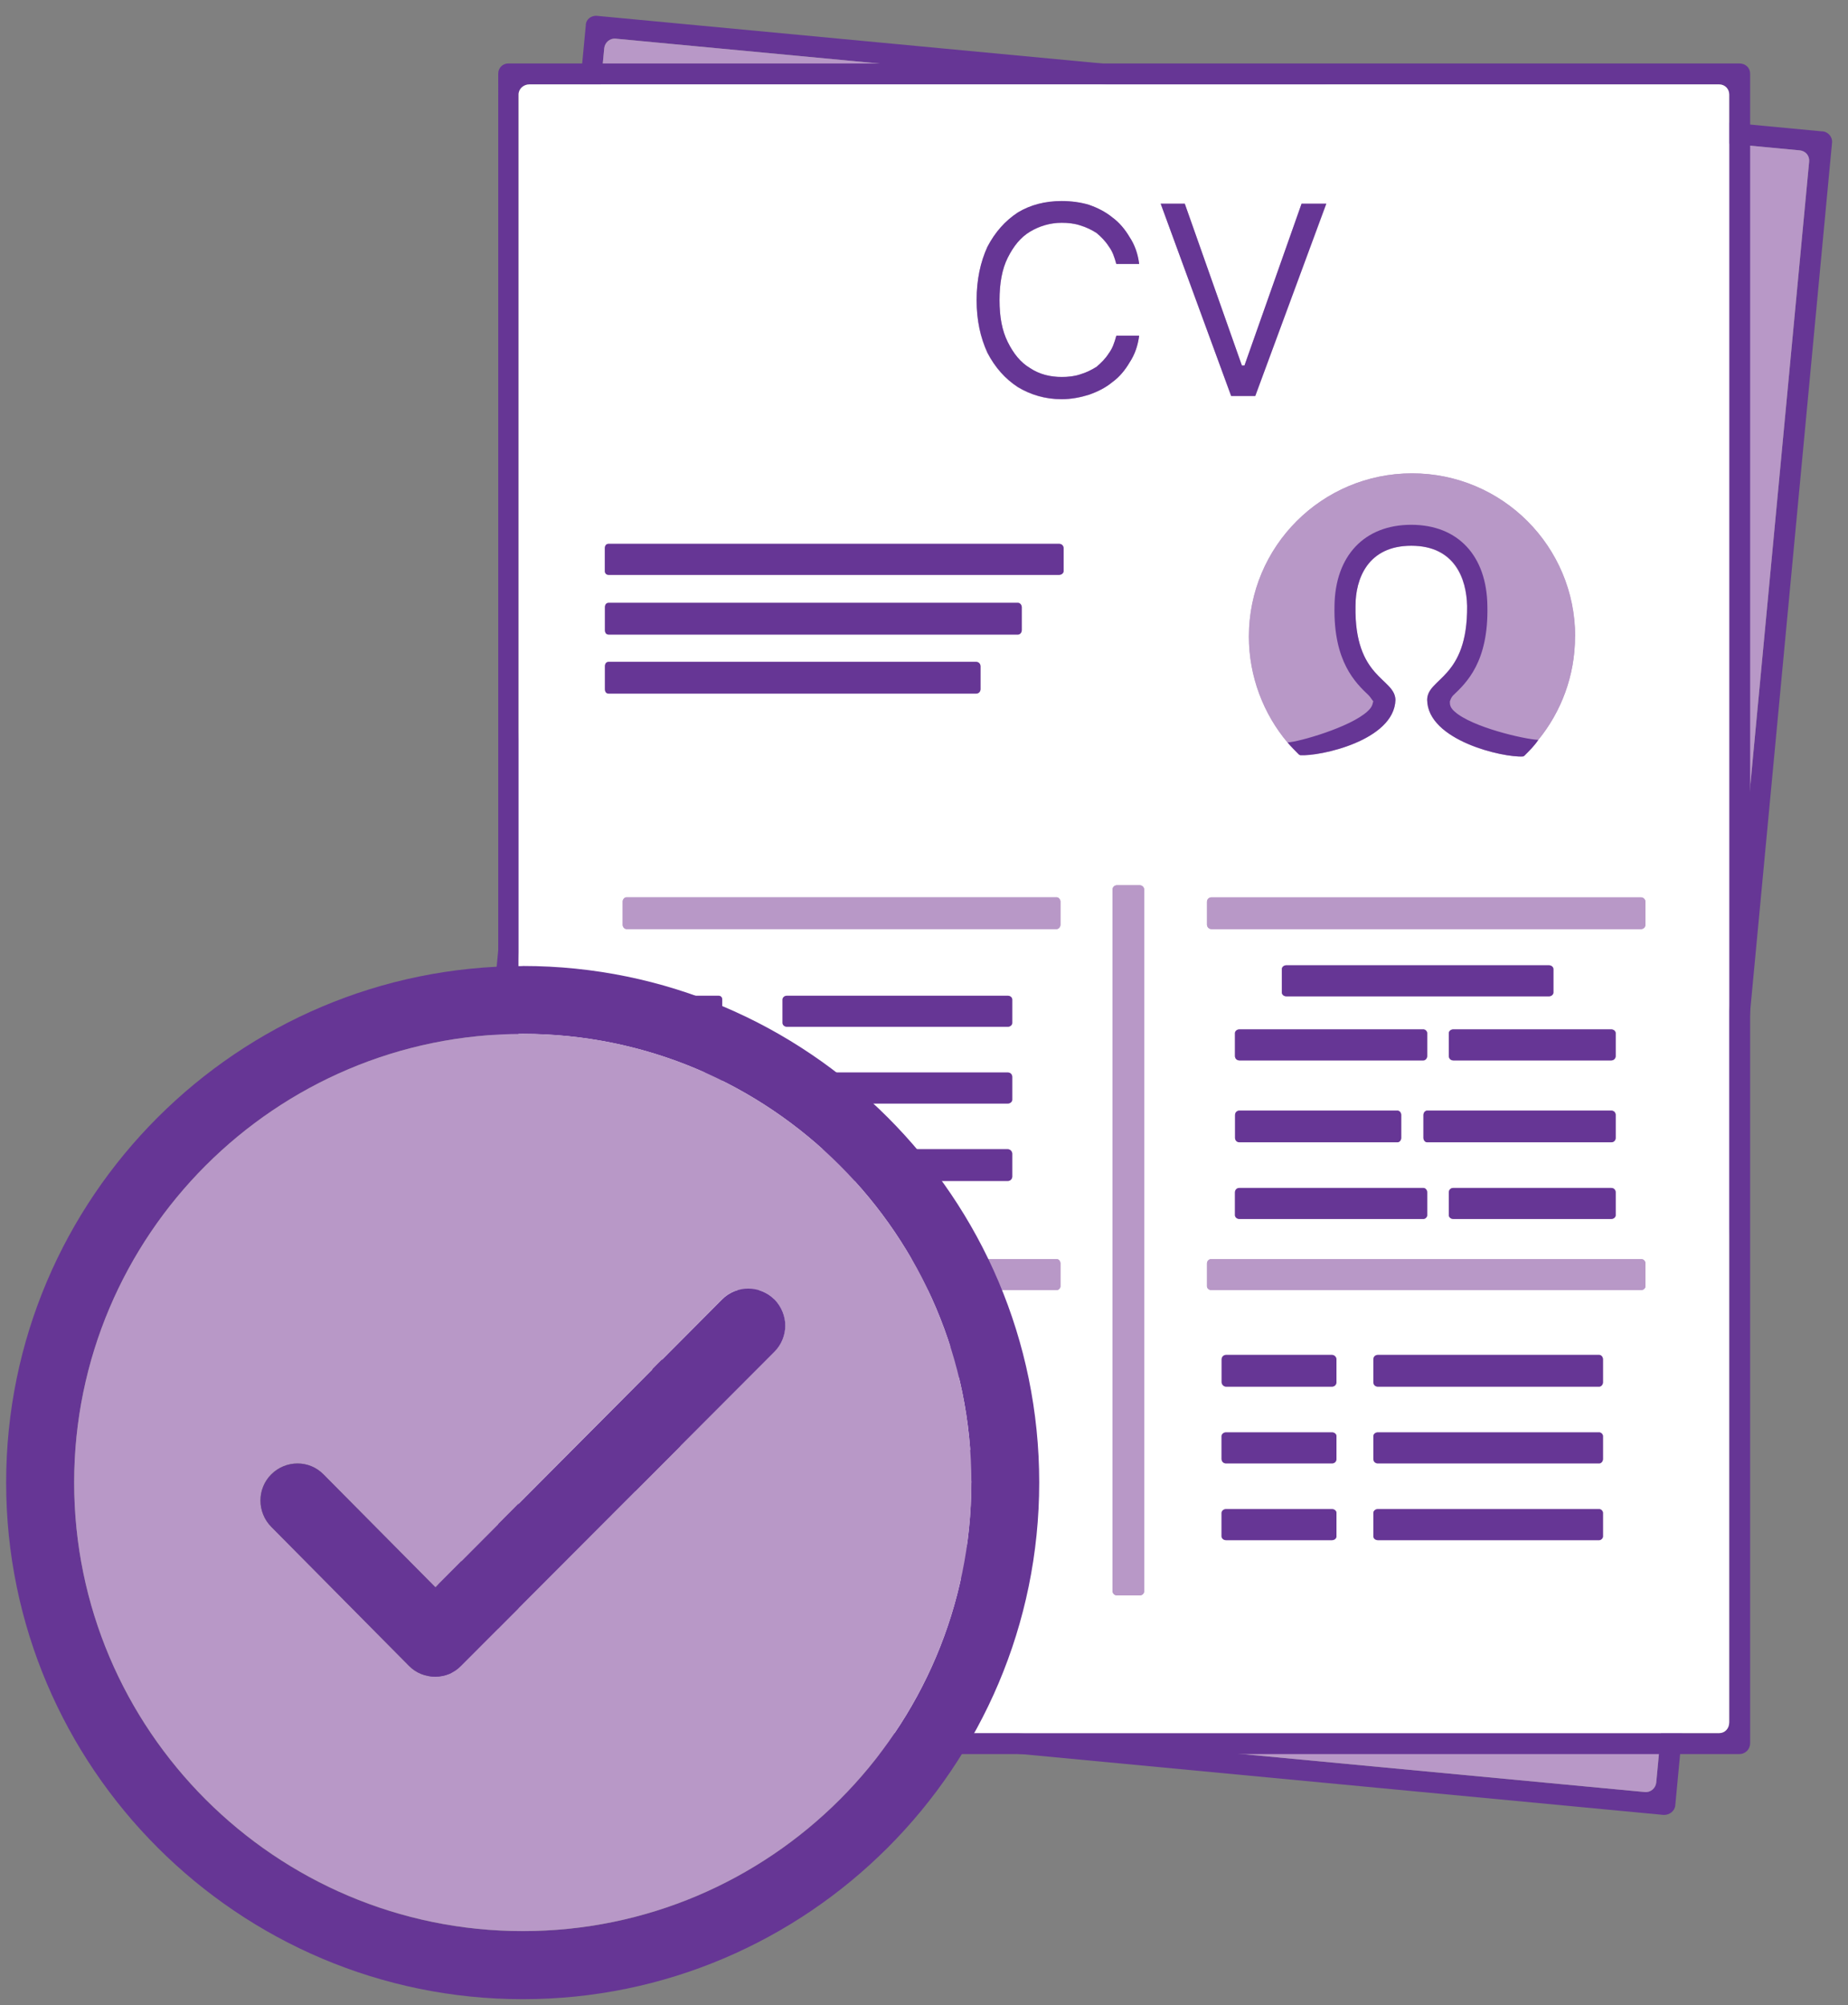 <?xml version="1.0" encoding="UTF-8"?>
<svg id="Layer_1" xmlns="http://www.w3.org/2000/svg" viewBox="0 0 186.38 202.22">
  <rect x="0" y="0" width="186.38" height="202.22" fill="#808080" stroke="none"/>
  <defs>
    <style>
      .cls-1 {
        fill: #663695;
      }

      .cls-2 {
        fill: #fff;
      }

      .cls-3 {
        fill: #b898c7;
      }
    </style>
  </defs>
  <g>
    <g>
      <path class="cls-1" d="M183.81,13.24c.58.06,1.02.58.96,1.15l-15.81,167.67c-.06.58-.58.96-1.15.96l-123.64-11.71c-.58-.06-1.02-.58-.96-1.15L59.08,2.56c0-.58.51-1.02,1.15-.96l123.57,11.65ZM182.46,16.32c.06-.58-.32-1.09-.96-1.15L62.09,3.9c-.58-.06-1.09.38-1.15.96l-15.42,163.44c-.06.58.38,1.09.96,1.15l119.41,11.26c.58.06,1.09-.38,1.15-.96l15.42-163.44Z"/>
      <path class="cls-3" d="M181.5,15.16c.64.06,1.02.58.96,1.15l-15.42,163.44c-.06.58-.58,1.02-1.15.96l-119.41-11.26c-.58-.06-1.02-.58-.96-1.15L60.94,4.86c.06-.58.58-1.02,1.15-.96l119.41,11.26Z"/>
    </g>
    <g>
      <path class="cls-1" d="M176.51,7.42v168.37c0,.58-.45,1.09-1.09,1.09H51.27c-.58,0-1.02-.51-1.02-1.09V7.42c0-.58.45-1.02,1.02-1.02h124.15c.64,0,1.09.45,1.09,1.02ZM174.4,173.68V9.53c0-.58-.45-1.02-1.02-1.02H53.39c-.58,0-1.09.45-1.09,1.02v164.15c0,.64.51,1.09,1.09,1.09h119.99c.58,0,1.02-.45,1.02-1.09Z"/>
      <path class="cls-2" d="M174.4,9.53v164.15c0,.64-.45,1.09-1.02,1.09H53.39c-.58,0-1.09-.45-1.09-1.09V9.53c0-.58.51-1.02,1.09-1.02h119.99c.58,0,1.02.45,1.02,1.02ZM165.95,129.72v-2.3c0-.26-.19-.45-.45-.45h-43.32c-.26,0-.45.19-.45.45v2.3c0,.19.19.38.45.38h43.32c.26,0,.45-.19.45-.38ZM165.95,93.24v-2.3c0-.26-.19-.45-.45-.45h-43.32c-.26,0-.45.19-.45.45v2.3c0,.26.19.45.45.45h43.32c.26,0,.45-.19.45-.45ZM162.95,122.55v-2.3c0-.26-.19-.45-.45-.45h-15.93c-.26,0-.45.19-.45.45v2.3c0,.19.19.38.45.38h15.93c.26,0,.45-.19.45-.38ZM162.95,114.74v-2.3c0-.26-.19-.45-.45-.45h-18.56c-.19,0-.38.19-.38.45v2.3c0,.26.19.45.38.45h18.56c.26,0,.45-.19.45-.45ZM162.95,106.49v-2.3c0-.19-.19-.38-.45-.38h-15.93c-.26,0-.45.19-.45.38v2.3c0,.26.19.45.45.45h15.93c.26,0,.45-.19.45-.45ZM161.67,154.93v-2.37c0-.19-.19-.38-.38-.38h-22.33c-.26,0-.45.19-.45.38v2.37c0,.19.19.38.45.38h22.33c.19,0,.38-.19.38-.38ZM161.67,147.12v-2.3c0-.19-.19-.38-.38-.38h-22.33c-.26,0-.45.19-.45.38v2.3c0,.26.19.45.45.45h22.33c.19,0,.38-.19.38-.45ZM161.67,139.38v-2.3c0-.26-.19-.45-.38-.45h-22.33c-.26,0-.45.19-.45.45v2.3c0,.26.19.45.45.45h22.33c.19,0,.38-.19.38-.45ZM156.67,100.09v-2.37c0-.19-.19-.38-.45-.38h-26.49c-.26,0-.45.19-.45.38v2.37c0,.19.19.38.45.38h26.49c.26,0,.45-.19.45-.38ZM155.14,74.62c2.3-2.82,3.71-6.46,3.71-10.43,0-9.09-7.36-16.45-16.45-16.45s-16.45,7.36-16.45,16.45c0,4.03,1.47,7.81,3.9,10.69.32.38.77.83,1.15,1.22l.13.06c1.98.13,9.47-1.47,9.6-5.57-.06-2.24-4.16-2.11-4.03-9.47,0-2.75,1.28-6.08,5.63-6.08s5.57,3.33,5.63,6.08c.06,7.36-4.03,7.23-4.03,9.47.06,4.1,7.68,5.82,9.66,5.7l.13-.06c.51-.51,1.02-1.02,1.41-1.6ZM143.94,122.55v-2.3c0-.26-.19-.45-.38-.45h-18.56c-.26,0-.45.19-.45.45v2.3c0,.19.19.38.45.38h18.56c.19,0,.38-.19.38-.38ZM143.94,106.49v-2.3c0-.19-.19-.38-.38-.38h-18.56c-.26,0-.45.19-.45.38v2.3c0,.26.19.45.45.45h18.56c.19,0,.38-.19.38-.45ZM141.32,114.74v-2.3c0-.26-.19-.45-.38-.45h-15.93c-.26,0-.45.19-.45.45v2.3c0,.26.19.45.45.45h15.93c.19,0,.38-.19.38-.45ZM134.79,154.93v-2.37c0-.19-.19-.38-.45-.38h-10.69c-.26,0-.45.19-.45.38v2.37c0,.19.19.38.45.38h10.69c.26,0,.45-.19.45-.38ZM134.79,147.12v-2.3c0-.19-.19-.38-.45-.38h-10.69c-.26,0-.45.19-.45.38v2.3c0,.26.19.45.45.45h10.69c.26,0,.45-.19.45-.45ZM134.79,139.38v-2.3c0-.26-.19-.45-.45-.45h-10.69c-.26,0-.45.19-.45.45v2.3c0,.26.19.45.45.45h10.69c.26,0,.45-.19.45-.45ZM126.6,39.93l7.17-19.39h-2.5l-5.76,16.32h-.26l-5.76-16.32h-2.43l7.1,19.39h2.43ZM115.4,160.43v-70.71c0-.26-.19-.45-.45-.45h-2.3c-.26,0-.45.19-.45.45v70.71c0,.26.19.45.45.45h2.3c.26,0,.45-.19.45-.45ZM112.58,26.62h2.3c-.13-1.02-.45-1.92-.96-2.69-.45-.77-1.02-1.47-1.73-1.98-.7-.58-1.47-.96-2.37-1.28-.83-.26-1.79-.38-2.75-.38-1.66,0-3.14.38-4.42,1.15-1.28.83-2.3,1.98-3.07,3.46-.7,1.54-1.09,3.33-1.09,5.38s.38,3.78,1.09,5.31c.77,1.47,1.79,2.62,3.07,3.46,1.28.77,2.75,1.22,4.42,1.22.96,0,1.92-.19,2.75-.45.9-.32,1.66-.7,2.37-1.28.7-.51,1.28-1.22,1.73-1.98.51-.77.83-1.66.96-2.69h-2.3c-.19.7-.38,1.28-.77,1.79-.32.51-.77.96-1.22,1.34-.51.32-1.02.58-1.66.77-.58.19-1.22.26-1.86.26-1.15,0-2.24-.26-3.2-.9-.96-.58-1.66-1.47-2.24-2.62s-.83-2.56-.83-4.22.26-3.14.83-4.29,1.28-2.05,2.24-2.62,2.05-.9,3.2-.9c.64,0,1.28.06,1.86.26.64.19,1.15.45,1.66.77.45.38.9.83,1.22,1.34.38.51.58,1.09.77,1.79ZM107.27,57.59v-2.3c0-.26-.19-.45-.45-.45h-45.44c-.26,0-.38.19-.38.45v2.3c0,.19.13.38.38.38h45.44c.26,0,.45-.19.45-.38ZM106.95,129.72v-2.3c0-.26-.19-.45-.38-.45h-43.39c-.19,0-.38.19-.38.45v2.3c0,.19.19.38.38.38h43.39c.19,0,.38-.19.38-.38ZM106.95,93.24v-2.3c0-.26-.19-.45-.38-.45h-43.39c-.19,0-.38.19-.38.45v2.3c0,.26.19.45.38.45h43.39c.19,0,.38-.19.38-.45ZM103.05,63.54v-2.3c0-.26-.19-.45-.38-.45h-41.28c-.26,0-.38.19-.38.45v2.3c0,.26.13.45.38.45h41.28c.19,0,.38-.19.38-.45ZM102.09,158.77v-2.37c0-.19-.19-.38-.45-.38h-22.27c-.26,0-.45.19-.45.38v2.37c0,.19.19.38.45.38h22.27c.26,0,.45-.19.45-.38ZM102.09,148.98v-2.3c0-.26-.19-.45-.45-.45h-22.27c-.26,0-.45.19-.45.45v2.3c0,.26.19.38.45.38h22.27c.26,0,.45-.13.45-.38ZM102.09,138.55v-2.3c0-.26-.19-.45-.45-.45h-22.27c-.26,0-.45.19-.45.45v2.3c0,.19.19.38.45.38h22.27c.26,0,.45-.19.45-.38ZM102.09,118.64v-2.3c0-.26-.19-.45-.45-.45h-22.27c-.26,0-.45.19-.45.45v2.3c0,.26.19.45.45.45h22.27c.26,0,.45-.19.45-.45ZM102.09,110.9v-2.3c0-.26-.19-.45-.45-.45h-22.27c-.26,0-.45.19-.45.45v2.3c0,.19.19.38.45.38h22.27c.26,0,.45-.19.45-.38ZM102.09,103.16v-2.37c0-.19-.19-.38-.45-.38h-22.27c-.26,0-.45.19-.45.38v2.37c0,.19.19.38.45.38h22.27c.26,0,.45-.19.45-.38ZM98.89,69.5v-2.3c0-.26-.19-.45-.45-.45h-37.05c-.26,0-.38.19-.38.45v2.3c0,.26.13.45.38.45h37.05c.26,0,.45-.19.45-.45ZM72.84,118.64v-2.3c0-.26-.13-.45-.38-.45h-7.62c-.19,0-.38.19-.38.45v2.3c0,.26.19.45.38.45h7.62c.26,0,.38-.19.38-.45ZM72.84,110.9v-2.3c0-.26-.13-.45-.38-.45h-7.62c-.19,0-.38.19-.38.45v2.3c0,.19.19.38.38.38h7.62c.26,0,.38-.19.38-.38ZM72.84,103.16v-2.37c0-.19-.13-.38-.38-.38h-7.62c-.19,0-.38.19-.38.38v2.37c0,.19.19.38.38.38h7.62c.26,0,.38-.19.38-.38ZM68.87,159.47c.19-.32.32-.7.32-1.09,0-.51-.13-.9-.38-1.22-.32-.32-.64-.51-1.15-.64v-.06c.38-.06.7-.32.9-.58.26-.32.32-.7.32-1.09s-.06-.7-.26-1.02-.45-.58-.77-.77-.7-.26-1.22-.26c-.38,0-.83.06-1.15.26-.38.19-.7.38-.9.7-.26.32-.32.64-.38,1.02h.9c0-.26.13-.45.26-.64s.32-.32.58-.38c.19-.13.45-.19.7-.19.32,0,.51.06.77.19.19.13.32.26.45.45s.19.38.19.64-.06.51-.19.7-.32.38-.58.45c-.19.13-.45.19-.77.19h-.64v.83h.64c.38,0,.7,0,.96.13s.45.32.64.51c.13.19.19.45.19.77,0,.26-.06.45-.26.7-.13.19-.32.32-.58.45s-.51.19-.83.19-.58-.06-.83-.19c-.19-.06-.38-.19-.58-.38-.13-.19-.19-.38-.26-.64h-.9c0,.38.13.77.32,1.09.26.26.58.51.96.64.38.19.77.26,1.28.26s.9-.06,1.28-.26.7-.45.96-.77ZM68.87,150.64v-.83h-3.52v-.06l1.66-1.79c.45-.45.77-.83,1.02-1.22.26-.32.45-.58.51-.83.13-.26.13-.58.13-.83,0-.38-.06-.77-.26-1.09s-.45-.51-.83-.7c-.32-.19-.7-.32-1.15-.32s-.83.13-1.22.32c-.32.19-.64.45-.83.77s-.32.7-.32,1.15h.9c0-.26.06-.51.19-.77.13-.19.26-.38.51-.51.19-.06.45-.13.7-.13.32,0,.58.06.77.13.19.13.38.26.51.45s.19.45.19.7-.06.45-.13.64c-.13.26-.26.45-.45.7s-.38.51-.7.83l-2.5,2.75v.64h4.8ZM66.76,140.21v-7.55h-.96l-.45.32-1.41.9v.96l1.86-1.22v6.59h.96Z"/>
      <path class="cls-3" d="M165.95,127.41v2.3c0,.19-.19.38-.45.38h-43.32c-.26,0-.45-.19-.45-.38v-2.3c0-.26.19-.45.45-.45h43.32c.26,0,.45.19.45.45Z"/>
      <rect class="cls-3" x="121.73" y="90.49" width="44.22" height="3.2" rx=".45" ry=".45"/>
      <path class="cls-1" d="M162.95,120.24v2.3c0,.19-.19.38-.45.38h-15.93c-.26,0-.45-.19-.45-.38v-2.3c0-.26.19-.45.45-.45h15.93c.26,0,.45.19.45.45Z"/>
      <path class="cls-1" d="M162.95,112.44v2.3c0,.26-.19.45-.45.45h-18.56c-.19,0-.38-.19-.38-.45v-2.3c0-.26.19-.45.38-.45h18.56c.26,0,.45.19.45.45Z"/>
      <path class="cls-1" d="M162.95,104.18v2.3c0,.26-.19.45-.45.45h-15.93c-.26,0-.45-.19-.45-.45v-2.3c0-.19.19-.38.45-.38h15.93c.26,0,.45.19.45.38Z"/>
      <path class="cls-1" d="M161.67,152.56v2.37c0,.19-.19.38-.38.38h-22.33c-.26,0-.45-.19-.45-.38v-2.37c0-.19.19-.38.45-.38h22.33c.19,0,.38.19.38.38Z"/>
      <path class="cls-1" d="M161.67,144.82v2.3c0,.26-.19.45-.38.45h-22.33c-.26,0-.45-.19-.45-.45v-2.3c0-.19.19-.38.45-.38h22.33c.19,0,.38.19.38.38Z"/>
      <path class="cls-1" d="M161.67,137.08v2.3c0,.26-.19.45-.38.45h-22.33c-.26,0-.45-.19-.45-.45v-2.3c0-.26.19-.45.45-.45h22.33c.19,0,.38.19.38.45Z"/>
      <path class="cls-1" d="M156.67,97.72v2.37c0,.19-.19.38-.45.38h-26.49c-.26,0-.45-.19-.45-.38v-2.37c0-.19.19-.38.45-.38h26.49c.26,0,.45.19.45.38Z"/>
      <path class="cls-3" d="M158.85,64.18c0,3.97-1.41,7.62-3.71,10.43-1.34-.06-6.72-1.28-8.45-2.88-.51-.45-.45-.83-.45-1.02.06-.13.13-.38.32-.58,1.34-1.28,3.58-3.39,3.46-9.02-.06-5.06-3.01-8.19-7.68-8.19s-7.68,3.14-7.74,8.19c-.13,5.63,2.11,7.74,3.46,9.02.19.19.32.45.45.58-.06.26-.06.58-.58,1.02-1.73,1.6-6.91,3.07-8.06,3.14-2.43-2.88-3.9-6.66-3.9-10.69,0-9.09,7.36-16.45,16.45-16.45s16.45,7.36,16.45,16.45Z"/>
      <path class="cls-1" d="M155.14,74.62c-.38.58-.9,1.09-1.41,1.6l-.13.06c-1.98.13-9.6-1.6-9.66-5.7,0-2.24,4.1-2.11,4.03-9.47-.06-2.75-1.22-6.08-5.63-6.08s-5.63,3.33-5.63,6.08c-.13,7.36,3.97,7.23,4.03,9.47-.13,4.1-7.62,5.7-9.6,5.57l-.13-.06c-.38-.38-.83-.83-1.15-1.22,1.15-.06,6.34-1.54,8.06-3.14.51-.45.51-.77.58-1.02-.13-.13-.26-.38-.45-.58-1.34-1.28-3.58-3.39-3.46-9.02.06-5.06,3.01-8.19,7.74-8.19s7.62,3.14,7.68,8.19c.13,5.63-2.11,7.74-3.46,9.02-.19.19-.26.45-.32.58,0,.19-.06.58.45,1.02,1.73,1.6,7.1,2.82,8.45,2.88Z"/>
      <path class="cls-1" d="M143.94,120.24v2.3c0,.19-.19.38-.38.38h-18.56c-.26,0-.45-.19-.45-.38v-2.3c0-.26.19-.45.45-.45h18.56c.19,0,.38.19.38.45Z"/>
      <path class="cls-1" d="M143.94,104.18v2.3c0,.26-.19.45-.38.45h-18.56c-.26,0-.45-.19-.45-.45v-2.3c0-.19.19-.38.45-.38h18.56c.19,0,.38.19.38.38Z"/>
      <path class="cls-1" d="M141.32,112.44v2.3c0,.26-.19.45-.38.45h-15.93c-.26,0-.45-.19-.45-.45v-2.3c0-.26.19-.45.45-.45h15.93c.19,0,.38.19.38.45Z"/>
      <path class="cls-1" d="M134.79,152.56v2.37c0,.19-.19.38-.45.38h-10.69c-.26,0-.45-.19-.45-.38v-2.37c0-.19.19-.38.45-.38h10.69c.26,0,.45.19.45.38Z"/>
      <path class="cls-1" d="M134.79,144.82v2.3c0,.26-.19.45-.45.45h-10.69c-.26,0-.45-.19-.45-.45v-2.3c0-.19.19-.38.45-.38h10.69c.26,0,.45.19.45.38Z"/>
      <rect class="cls-1" x="123.21" y="136.63" width="11.58" height="3.2" rx=".45" ry=".45"/>
      <polygon class="cls-1" points="133.76 20.54 126.6 39.93 124.17 39.93 117.06 20.54 119.49 20.54 125.25 36.86 125.51 36.86 131.27 20.54 133.76 20.54"/>
      <rect class="cls-3" x="112.2" y="89.27" width="3.2" height="71.61" rx=".45" ry=".45"/>
      <path class="cls-1" d="M114.89,26.62h-2.3c-.19-.7-.38-1.28-.77-1.79-.32-.51-.77-.96-1.22-1.34-.51-.32-1.02-.58-1.66-.77-.58-.19-1.22-.26-1.86-.26-1.15,0-2.24.32-3.2.9s-1.66,1.47-2.24,2.62-.83,2.56-.83,4.29.26,3.07.83,4.22,1.28,2.05,2.24,2.62c.96.64,2.05.9,3.2.9.64,0,1.28-.06,1.86-.26.64-.19,1.15-.45,1.66-.77.45-.38.9-.83,1.22-1.34.38-.51.58-1.09.77-1.79h2.3c-.13,1.02-.45,1.92-.96,2.69-.45.77-1.02,1.47-1.73,1.98-.7.58-1.47.96-2.37,1.28-.83.26-1.79.45-2.75.45-1.66,0-3.14-.45-4.42-1.22-1.28-.83-2.3-1.98-3.07-3.46-.7-1.54-1.09-3.26-1.09-5.31s.38-3.84,1.09-5.38c.77-1.47,1.79-2.62,3.07-3.46,1.28-.77,2.75-1.15,4.42-1.15.96,0,1.92.13,2.75.38.9.32,1.66.7,2.37,1.28.7.51,1.28,1.22,1.73,1.98.51.77.83,1.66.96,2.69Z"/>
      <path class="cls-1" d="M107.27,55.29v2.3c0,.19-.19.38-.45.38h-45.44c-.26,0-.38-.19-.38-.38v-2.3c0-.26.13-.45.38-.45h45.44c.26,0,.45.19.45.45Z"/>
      <path class="cls-3" d="M106.95,127.41v2.3c0,.19-.19.38-.38.38h-43.39c-.19,0-.38-.19-.38-.38v-2.3c0-.26.19-.45.38-.45h43.39c.19,0,.38.19.38.45Z"/>
      <path class="cls-3" d="M106.95,90.93v2.3c0,.26-.19.45-.38.45h-43.39c-.19,0-.38-.19-.38-.45v-2.3c0-.26.19-.45.38-.45h43.39c.19,0,.38.19.38.45Z"/>
      <path class="cls-1" d="M103.05,61.24v2.3c0,.26-.19.45-.38.45h-41.28c-.26,0-.38-.19-.38-.45v-2.3c0-.26.13-.45.38-.45h41.28c.19,0,.38.19.38.45Z"/>
      <path class="cls-1" d="M102.09,156.4v2.37c0,.19-.19.38-.45.38h-22.27c-.26,0-.45-.19-.45-.38v-2.37c0-.19.19-.38.45-.38h22.27c.26,0,.45.19.45.38Z"/>
      <path class="cls-1" d="M102.09,146.67v2.3c0,.26-.19.38-.45.38h-22.27c-.26,0-.45-.13-.45-.38v-2.3c0-.26.19-.45.45-.45h22.27c.26,0,.45.19.45.45Z"/>
      <path class="cls-1" d="M102.09,136.24v2.3c0,.19-.19.38-.45.38h-22.27c-.26,0-.45-.19-.45-.38v-2.3c0-.26.19-.45.45-.45h22.27c.26,0,.45.19.45.45Z"/>
      <rect class="cls-1" x="78.92" y="115.89" width="23.17" height="3.2" rx=".45" ry=".45"/>
      <path class="cls-1" d="M102.09,108.6v2.3c0,.19-.19.38-.45.38h-22.27c-.26,0-.45-.19-.45-.38v-2.3c0-.26.19-.45.45-.45h22.27c.26,0,.45.19.45.45Z"/>
      <path class="cls-1" d="M102.09,100.79v2.37c0,.19-.19.38-.45.38h-22.27c-.26,0-.45-.19-.45-.38v-2.37c0-.19.19-.38.45-.38h22.27c.26,0,.45.19.45.38Z"/>
      <path class="cls-1" d="M98.89,67.19v2.3c0,.26-.19.45-.45.45h-37.05c-.26,0-.38-.19-.38-.45v-2.3c0-.26.13-.45.38-.45h37.05c.26,0,.45.19.45.45Z"/>
      <path class="cls-1" d="M72.84,116.34v2.3c0,.26-.13.45-.38.45h-7.62c-.19,0-.38-.19-.38-.45v-2.3c0-.26.19-.45.38-.45h7.62c.26,0,.38.19.38.45Z"/>
      <path class="cls-1" d="M72.84,108.6v2.3c0,.19-.13.38-.38.38h-7.62c-.19,0-.38-.19-.38-.38v-2.3c0-.26.19-.45.38-.45h7.62c.26,0,.38.19.38.45Z"/>
      <path class="cls-1" d="M72.84,100.79v2.37c0,.19-.13.38-.38.38h-7.62c-.19,0-.38-.19-.38-.38v-2.37c0-.19.19-.38.38-.38h7.62c.26,0,.38.19.38.38Z"/>
      <path class="cls-1" d="M67.47,157.11c-.26-.13-.58-.13-.96-.13h-.64v-.83h.64c.32,0,.58-.06.77-.19.26-.06.45-.26.58-.45s.19-.45.19-.7-.06-.45-.19-.64-.26-.32-.45-.45c-.26-.13-.45-.19-.77-.19-.26,0-.51.06-.7.19-.26.06-.45.19-.58.38s-.26.38-.26.64h-.9c.06-.38.13-.7.38-1.02.19-.32.51-.51.9-.7.32-.19.77-.26,1.15-.26.51,0,.9.06,1.22.26s.58.45.77.77.26.64.26,1.02-.06.77-.32,1.09c-.19.26-.51.51-.9.58v.06c.51.13.83.32,1.15.64.26.32.38.7.38,1.22,0,.38-.13.77-.32,1.09-.26.32-.58.58-.96.77s-.77.26-1.28.26-.9-.06-1.28-.26c-.38-.13-.7-.38-.96-.64-.19-.32-.32-.7-.32-1.09h.9c.06.26.13.45.26.64.19.19.38.32.58.38.26.13.51.19.83.19s.58-.06.83-.19.45-.26.58-.45c.19-.26.26-.45.26-.7,0-.32-.06-.58-.19-.77-.19-.19-.38-.38-.64-.51Z"/>
      <polygon class="cls-1" points="66.76 132.66 66.76 140.21 65.8 140.21 65.8 133.62 65.35 132.98 65.8 132.66 66.76 132.66"/>
      <polygon class="cls-1" points="65.35 132.98 65.8 133.62 63.95 134.84 63.95 133.88 65.35 132.98"/>
      <path class="cls-1" d="M68.43,143.99c.19.32.26.7.26,1.09,0,.26,0,.58-.13.83-.06.26-.26.51-.51.83-.26.38-.58.77-1.02,1.22l-1.66,1.79v.06h3.52v.83h-4.8v-.64l2.5-2.75c.32-.32.51-.58.7-.83s.32-.45.45-.7c.06-.19.13-.38.13-.64s-.06-.51-.19-.7-.32-.32-.51-.45c-.19-.06-.45-.13-.77-.13-.26,0-.51.06-.7.13-.26.13-.38.32-.51.51-.13.26-.19.51-.19.77h-.9c0-.45.13-.83.32-1.15s.51-.58.83-.77c.38-.19.77-.32,1.22-.32s.83.13,1.15.32c.38.19.64.38.83.7Z"/>
    </g>
  </g>
  <g>
    <path class="cls-1" d="M52.73,97.41c28.71,0,52.08,23.37,52.08,52.08s-23.37,52.11-52.08,52.11S.62,178.23.62,149.5s23.37-52.08,52.11-52.08ZM97.97,149.5c0-24.94-20.3-45.24-45.24-45.24S7.48,124.55,7.48,149.5s20.3,45.24,45.24,45.24,45.24-20.3,45.24-45.24Z"/>
    <path class="cls-3" d="M52.73,104.25c24.94,0,45.24,20.3,45.24,45.24s-20.3,45.24-45.24,45.24S7.48,174.44,7.48,149.5s20.3-45.24,45.24-45.24ZM79.19,133.67c0-.95-.37-1.9-1.1-2.65-1.47-1.45-3.82-1.45-5.27,0l-28.91,29.04-11.29-11.39c-.72-.72-1.67-1.1-2.62-1.1s-1.92.37-2.65,1.1c-1.45,1.45-1.45,3.82,0,5.29l13.88,14.01c.72.75,1.67,1.1,2.65,1.1s1.9-.35,2.62-1.1l31.59-31.66c.72-.72,1.1-1.67,1.1-2.65Z"/>
    <path class="cls-1" d="M78.1,131.02c.72.75,1.1,1.7,1.1,2.65s-.37,1.92-1.1,2.65l-31.59,31.66c-.72.75-1.67,1.1-2.62,1.1s-1.92-.35-2.65-1.1l-13.88-14.01c-1.45-1.47-1.45-3.85,0-5.29.72-.72,1.67-1.1,2.65-1.1s1.9.37,2.62,1.1l11.29,11.39,28.91-29.04c1.45-1.45,3.8-1.45,5.27,0Z"/>
  </g>
</svg>